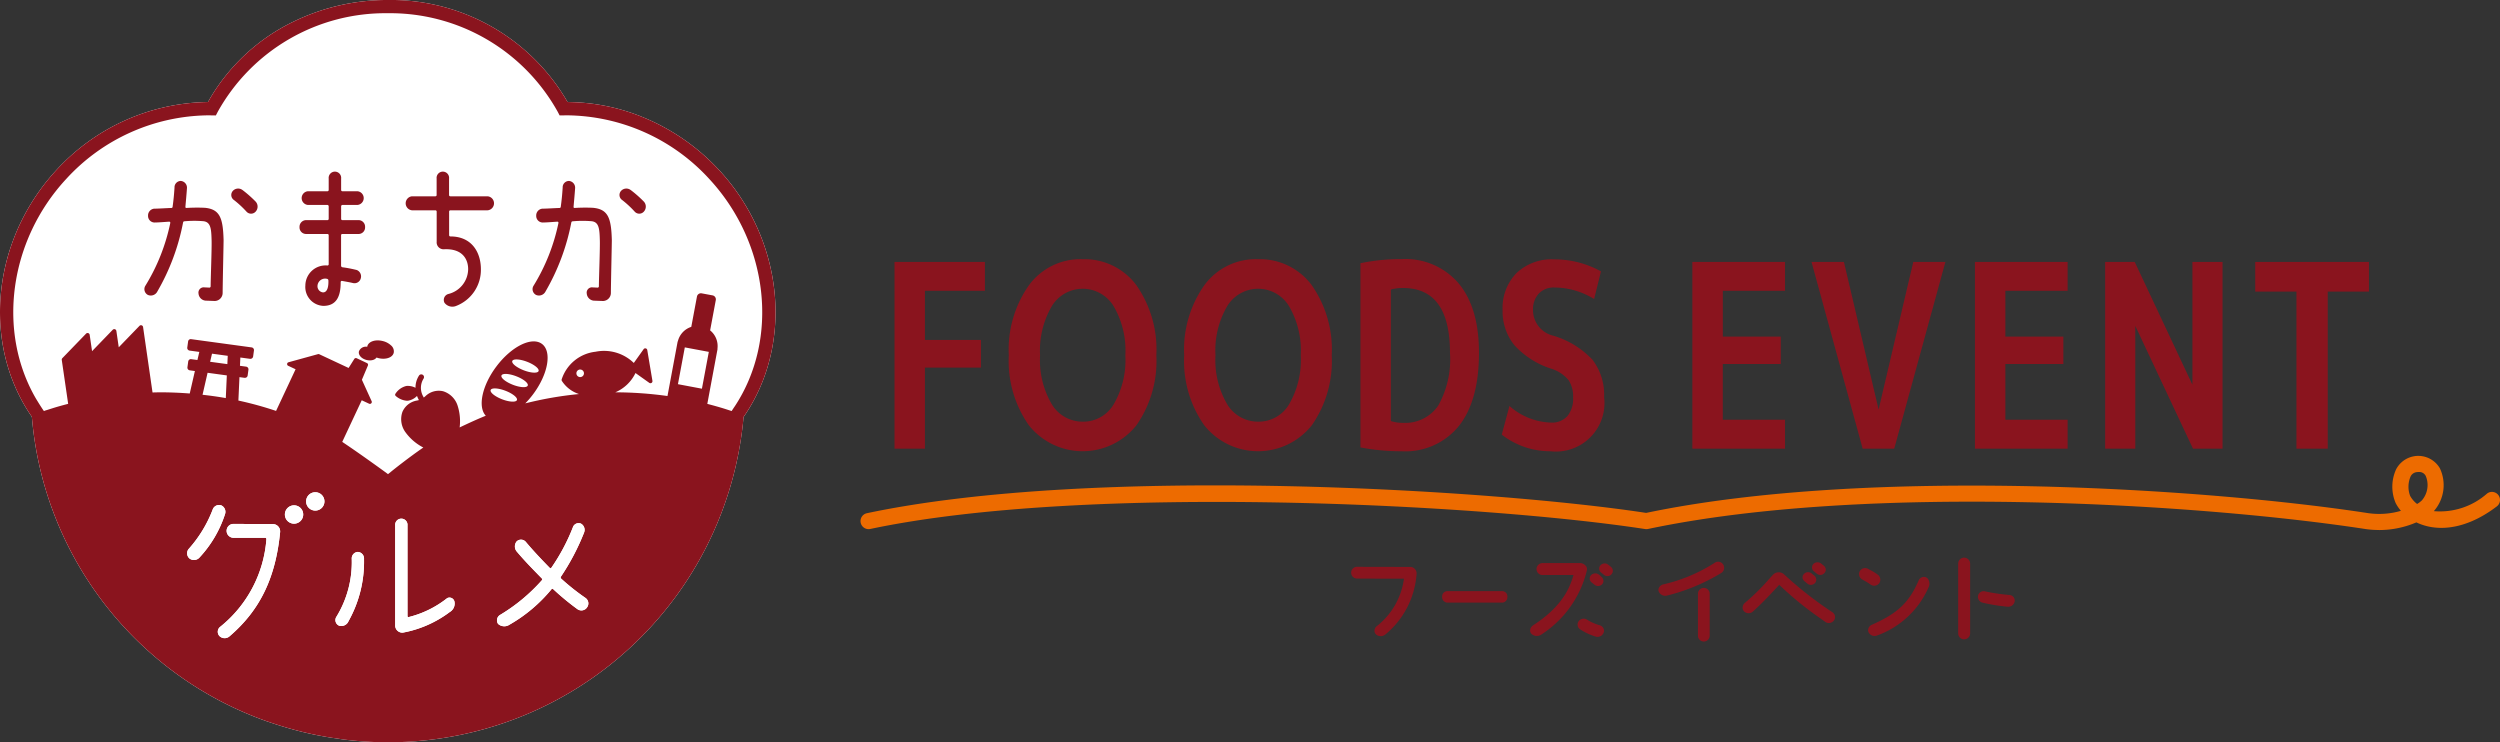 <svg xmlns="http://www.w3.org/2000/svg" width="264.63" height="78.568" viewBox="0 0 264.63 78.568">
  <rect x="0" y="0" width="264.63" height="78.568" fill="#333333" stroke="none"/>
  <g id="グループ_1568" data-name="グループ 1568" transform="translate(15794 14549)">
    <path id="パス_10593" data-name="パス 10593" d="M286.611,74.526a9.805,9.805,0,0,1-1.426-.1c-16.991-2.618-52.629-4.935-75.955-.009a.9.9,0,0,1-.305.009c-17.03-2.623-59-4.871-82.027-.009a.853.853,0,1,1-.352-1.67c24.271-5.124,66.239-2.51,82.484-.032,23.548-4.93,59.34-2.606,76.409.024a8.232,8.232,0,0,0,3.486-.243,4.121,4.121,0,0,1-.554-.813,4.411,4.411,0,0,1,.041-3.577,2.646,2.646,0,0,1,4.633-.114,4.169,4.169,0,0,1-.612,4.506l-.029.032a7.518,7.518,0,0,0,5.634-1.861.853.853,0,1,1,1.038,1.354c-2.448,1.876-5.034,2.632-7.287,2.123a5.808,5.808,0,0,1-1.232-.427,10,10,0,0,1-3.945.811m4.2-6.145a1.6,1.6,0,0,0-.224.017.82.82,0,0,0-.654.483,2.761,2.761,0,0,0-.041,2.019,2.732,2.732,0,0,0,.741.865,2.358,2.358,0,0,0,.513-.386,2.492,2.492,0,0,0,.408-2.568.771.771,0,0,0-.742-.43" transform="translate(-15828.78 -14567.424)" fill="#ed6b00"/>
    <path id="パス_10594" data-name="パス 10594" d="M130.842,38.31h9.569v3.06h-6.35v5.2h5.928v2.925h-5.928v8.584h-3.22Z" transform="translate(-15830.155 -14559.586)" fill="#8a141e"/>
    <path id="パス_10595" data-name="パス 10595" d="M149.694,40.665a6.743,6.743,0,0,1,5.687-2.749,6.827,6.827,0,0,1,5.687,2.762,11.886,11.886,0,0,1,2.106,7.407,11.886,11.886,0,0,1-2.106,7.407,7.274,7.274,0,0,1-11.39,0,11.82,11.82,0,0,1-2.121-7.407,11.821,11.821,0,0,1,2.136-7.421M152.1,53.258a3.807,3.807,0,0,0,3.28,1.855,3.738,3.738,0,0,0,3.28-1.841,9.307,9.307,0,0,0,1.234-5.186,9.307,9.307,0,0,0-1.234-5.186,3.826,3.826,0,0,0-6.559,0,9.3,9.3,0,0,0-1.234,5.186,9.226,9.226,0,0,0,1.234,5.172" transform="translate(-15834.773 -14559.478)" fill="#8a141e"/>
    <path id="パス_10596" data-name="パス 10596" d="M175.348,40.665a6.743,6.743,0,0,1,5.687-2.749,6.827,6.827,0,0,1,5.687,2.762,11.886,11.886,0,0,1,2.106,7.407,11.886,11.886,0,0,1-2.106,7.407,7.274,7.274,0,0,1-11.39,0,11.82,11.82,0,0,1-2.121-7.407,11.821,11.821,0,0,1,2.136-7.421m2.408,12.593a3.807,3.807,0,0,0,3.28,1.855,3.738,3.738,0,0,0,3.28-1.841,9.307,9.307,0,0,0,1.234-5.186,9.307,9.307,0,0,0-1.234-5.186,3.826,3.826,0,0,0-6.559,0,9.3,9.3,0,0,0-1.234,5.186,9.226,9.226,0,0,0,1.234,5.172" transform="translate(-15841.862 -14559.478)" fill="#8a141e"/>
    <path id="パス_10597" data-name="パス 10597" d="M211.539,47.8q0,5.072-2.121,7.756a7.279,7.279,0,0,1-6.064,2.684,22.637,22.637,0,0,1-4.363-.407v-19.5a21.038,21.038,0,0,1,4.363-.433,7.4,7.4,0,0,1,6.048,2.589q2.136,2.59,2.136,7.308m-3.069.027q0-6.865-4.965-6.865a4.551,4.551,0,0,0-1.294.162v13.92a3.938,3.938,0,0,0,1.294.19,4.215,4.215,0,0,0,3.716-1.818,9.983,9.983,0,0,0,1.249-5.589" transform="translate(-15848.986 -14559.473)" fill="#8a141e"/>
    <path id="パス_10598" data-name="パス 10598" d="M229.436,42.134a8.083,8.083,0,0,0-4.182-1.219,2.183,2.183,0,0,0-1.685.651,2.447,2.447,0,0,0-.6,1.732,2.781,2.781,0,0,0,2.106,2.709,9.248,9.248,0,0,1,4.2,2.572,6.074,6.074,0,0,1,1.219,3.927,5.138,5.138,0,0,1-5.687,5.742,8.3,8.3,0,0,1-5.146-1.761l.813-3.032a6.942,6.942,0,0,0,4.393,1.759,2.192,2.192,0,0,0,1.745-.69,2.9,2.9,0,0,0,.6-1.963,3.129,3.129,0,0,0-.481-1.842,3.9,3.9,0,0,0-1.775-1.191,8.967,8.967,0,0,1-3.972-2.519,5.685,5.685,0,0,1-1.234-3.71,5.274,5.274,0,0,1,1.46-3.9,5.381,5.381,0,0,1,3.987-1.463,10.159,10.159,0,0,1,4.965,1.273Z" transform="translate(-15854.696 -14559.482)" fill="#8a141e"/>
    <path id="パス_10599" data-name="パス 10599" d="M250.766,41.37v4.848H256.9v2.9h-6.138v5.9h6.59v3.06h-9.809V38.309h9.809v3.06Z" transform="translate(-15862.403 -14559.586)" fill="#8a141e"/>
    <path id="パス_10600" data-name="パス 10600" d="M268.4,38.31l3.671,15.626,3.671-15.626h3.4l-5.417,19.769h-3.34L264.969,38.31Z" transform="translate(-15867.217 -14559.586)" fill="#8a141e"/>
    <path id="パス_10601" data-name="パス 10601" d="M292.095,41.37v4.848h6.138v2.9h-6.138v5.9h6.59v3.06h-9.809V38.309h9.809v3.06Z" transform="translate(-15873.823 -14559.586)" fill="#8a141e"/>
    <path id="パス_10602" data-name="パス 10602" d="M307.919,58.08V38.31h3.129l6.109,13v-13h3.19V58.08h-3.129l-6.109-13v13Z" transform="translate(-15879.085 -14559.586)" fill="#8a141e"/>
    <path id="パス_10603" data-name="パス 10603" d="M341.909,38.31v3.141h-4.363V58.079h-3.311V41.451h-4.363V38.31Z" transform="translate(-15885.151 -14559.586)" fill="#8a141e"/>
    <path id="パス_10604" data-name="パス 10604" d="M203.875,82.921l-5.624-.012a.621.621,0,0,0,0,1.242c1.162.012,4.178.012,4.969.012a7.659,7.659,0,0,1-2.913,5.056.6.6,0,0,0-.206.453.538.538,0,0,0,.189.416.756.756,0,0,0,.47.158.766.766,0,0,0,.507-.187,9.131,9.131,0,0,0,3.288-6.386.678.678,0,0,0-.678-.754" transform="translate(-15848.609 -14571.91)" fill="#8a141e"/>
    <path id="パス_10605" data-name="パス 10605" d="M217.336,86.468h-5.887a.56.56,0,0,0-.51.6.574.574,0,0,0,.51.61h5.887a.567.567,0,0,0,.509-.61.552.552,0,0,0-.509-.6" transform="translate(-15852.287 -14572.894)" fill="#8a141e"/>
    <path id="パス_10606" data-name="パス 10606" d="M229.705,82.664a.808.808,0,0,0-.577-.3H225.12a.641.641,0,0,0-.632.632.633.633,0,0,0,.632.632H228.4c-.413,1.486-1.3,3.411-4.291,5.334a.682.682,0,0,0-.294.474.492.492,0,0,0,.124.4.825.825,0,0,0,1.017.119,11.2,11.2,0,0,0,4.859-6.8.586.586,0,0,0-.109-.5" transform="translate(-15855.845 -14571.76)" fill="#8a141e"/>
    <path id="パス_10607" data-name="パス 10607" d="M232.72,84.821l.322.254a.594.594,0,0,0,.372.13.572.572,0,0,0,.422-.181.524.524,0,0,0,.142-.391.532.532,0,0,0-.181-.372,2.959,2.959,0,0,0-.306-.269.629.629,0,0,0-.819.061.5.5,0,0,0-.148.376.542.542,0,0,0,.191.389l.005,0" transform="translate(-15858.252 -14572.175)" fill="#8a141e"/>
    <path id="パス_10608" data-name="パス 10608" d="M234.874,82.55a.6.6,0,0,0-.813.046.511.511,0,0,0-.153.387.528.528,0,0,0,.185.378l0,0,.334.266a.575.575,0,0,0,.358.127.569.569,0,0,0,.419-.185.532.532,0,0,0-.03-.774c-.088-.078-.187-.155-.305-.247" transform="translate(-15858.634 -14571.772)" fill="#8a141e"/>
    <path id="パス_10609" data-name="パス 10609" d="M233.138,91.2a5,5,0,0,1-1.378-.6.662.662,0,0,0-.872.138.609.609,0,0,0,.127.876,6.254,6.254,0,0,0,1.651.773.726.726,0,0,0,.206.03A.678.678,0,0,0,233.5,92a.563.563,0,0,0,0-.466.6.6,0,0,0-.367-.329" transform="translate(-15857.764 -14574.005)" fill="#8a141e"/>
    <path id="パス_10610" data-name="パス 10610" d="M248.98,85.99a.621.621,0,0,0-.621.621v4.412a.621.621,0,1,0,1.241,0V86.611a.621.621,0,0,0-.62-.621" transform="translate(-15862.627 -14572.761)" fill="#8a141e"/>
    <path id="パス_10611" data-name="パス 10611" d="M249,82.17a.608.608,0,0,0-.458.1,17.213,17.213,0,0,1-5.488,2.3.69.69,0,0,0-.432.364.464.464,0,0,0-.007.392.739.739,0,0,0,.685.441.763.763,0,0,0,.18-.022,20.5,20.5,0,0,0,5.759-2.4A.644.644,0,0,0,249,82.17" transform="translate(-15861.028 -14571.702)" fill="#8a141e"/>
    <path id="パス_10612" data-name="パス 10612" d="M264.415,87.952a39.459,39.459,0,0,1-5.169-4.053.846.846,0,0,0-1.113.045c-.24.257-.427.466-.6.661a22.958,22.958,0,0,1-2.414,2.354.668.668,0,0,0-.228.475.559.559,0,0,0,.166.419.675.675,0,0,0,.921.014c1.04-.94,1.894-1.862,2.72-2.755l.069-.075a35.36,35.36,0,0,0,4.476,3.635l.388.279a.657.657,0,0,0,.39.13.683.683,0,0,0,.524-.252.609.609,0,0,0-.125-.873l0,0" transform="translate(-15864.432 -14572.132)" fill="#8a141e"/>
    <path id="パス_10613" data-name="パス 10613" d="M265.555,83.456a.584.584,0,0,0,.79-.058.515.515,0,0,0,.153-.378.561.561,0,0,0-.19-.4l-.141-.114c-.053-.043-.1-.086-.162-.13a.631.631,0,0,0-.825.054.532.532,0,0,0-.136.4.508.508,0,0,0,.188.36Z" transform="translate(-15867.237 -14571.726)" fill="#8a141e"/>
    <path id="パス_10614" data-name="パス 10614" d="M264.176,84.911a.568.568,0,0,0,.357.127.619.619,0,0,0,.438-.189.545.545,0,0,0-.046-.77c-.1-.084-.2-.166-.3-.243a.6.6,0,0,0-.817.041.515.515,0,0,0-.151.389.524.524,0,0,0,.2.378Z" transform="translate(-15866.854 -14572.127)" fill="#8a141e"/>
    <path id="パス_10615" data-name="パス 10615" d="M273.528,84.961a.666.666,0,0,0,.522-.256.64.64,0,0,0,.117-.477.673.673,0,0,0-.262-.436,5.048,5.048,0,0,0-.776-.48c-.072-.039-.14-.076-.2-.109a.659.659,0,0,0-.894.159.642.642,0,0,0-.1.485.632.632,0,0,0,.266.415c.064.039.142.082.227.131a7.158,7.158,0,0,1,.707.438.664.664,0,0,0,.394.131" transform="translate(-15869.139 -14571.961)" fill="#8a141e"/>
    <path id="パス_10616" data-name="パス 10616" d="M279.033,84.4a.591.591,0,0,0-.42.328c-1.019,2.364-2.226,3.511-4.962,4.721a.636.636,0,0,0-.363.368.55.55,0,0,0,.014.436.707.707,0,0,0,.637.384.68.68,0,0,0,.258-.049,9.442,9.442,0,0,0,5.433-5.059.868.868,0,0,0-.107-1.007.55.55,0,0,0-.491-.122" transform="translate(-15869.506 -14572.318)" fill="#8a141e"/>
    <path id="パス_10617" data-name="パス 10617" d="M293.087,87.112a.585.585,0,0,0-.411-.235,20.5,20.5,0,0,1-2.59-.378.6.6,0,0,0-.757.433.629.629,0,0,0,.463.755,19.26,19.26,0,0,0,2.665.432.642.642,0,0,0,.083,0,.678.678,0,0,0,.657-.549.586.586,0,0,0-.111-.462" transform="translate(-15873.944 -14572.896)" fill="#8a141e"/>
    <path id="パス_10618" data-name="パス 10618" d="M287.057,81.569a.633.633,0,0,0-.633.632v7.381a.632.632,0,1,0,1.265,0V82.2a.633.633,0,0,0-.632-.632" transform="translate(-15873.146 -14571.539)" fill="#8a141e"/>
    <path id="パス_10619" data-name="パス 10619" d="M76.118,18a22.72,22.72,0,0,0-7.9-5.524A21.3,21.3,0,0,0,60.5,10.811l-.208-.005-.219-.007-.21-.364A21.625,21.625,0,0,0,41.043,0a22.691,22.691,0,0,0-9.91,2.259,20.656,20.656,0,0,0-8.908,8.175l-.211.365-.207.006-.22.006A22.174,22.174,0,0,0,5.971,18a22.583,22.583,0,0,0-3.056,4.176c-3.935,6.907-3.952,15.437.35,21.789l.006.008.1.151.038.4A37.47,37.47,0,0,0,27.925,76.236l.177.064.07.026c.147.052.3.1.443.149q.815.28,1.638.522c1.06.313,2.129.584,3.2.8l.114.022c.419.08.853.162,1.287.234.25.043.5.073.75.109.219.031.438.069.653.1l.056.007.092.012a37.772,37.772,0,0,0,42.267-33.76l.038-.389.111-.158C84.047,36.26,82.909,25.337,76.118,18" transform="translate(-15794 -14549)" fill="#fff"/>
    <path id="パス_10620" data-name="パス 10620" d="M49.2,108.009c.219.031.439.069.653.1l.056.007-.055-.007c-.216-.026-.436-.064-.654-.095" transform="translate(-15807.597 -14578.846)" fill="#fff"/>
    <path id="パス_10621" data-name="パス 10621" d="M2.915,30.646c-3.935,6.907-3.952,15.437.35,21.789l.006.009-.006-.009c-4.3-6.352-4.283-14.882-.35-21.789" transform="translate(-15794 -14557.468)" fill="#fff"/>
    <path id="パス_10622" data-name="パス 10622" d="M14.731,87.6A37.5,37.5,0,0,0,32,100.443l.177.064-.178-.065A37.5,37.5,0,0,1,14.731,87.6" transform="translate(-15798.07 -14573.206)" fill="#fff"/>
    <path id="パス_10623" data-name="パス 10623" d="M47.461,40.788a.812.812,0,0,0-1.024.733.654.654,0,0,0,.6.7c.423,0,.585-.572.553-1.269a.165.165,0,0,0-.13-.161" transform="translate(-15806.832 -14560.267)" fill="#fff"/>
    <path id="パス_10624" data-name="パス 10624" d="M30.34,14.923l-.207.007.206-.006Z" transform="translate(-15802.326 -14553.124)" fill="#fff"/>
    <path id="パス_10625" data-name="パス 10625" d="M75.623,19.488a20.665,20.665,0,0,0-15.06-6.745l-.789.012-.2-.385A20.306,20.306,0,0,0,41.581,1.937,20.308,20.308,0,0,0,23.587,12.37l-.2.385-.8-.012A20.664,20.664,0,0,0,7.538,19.488C1.487,26.022.215,35.643,4.348,42.739c.615,1.015.838,1.306.838,1.306.374-.14,0,0,.54-.177l.449-.144c.517-.159,1.044-.3,1.576-.442l-.677-4.646a.226.226,0,0,1,.061-.188l2.509-2.594a.224.224,0,0,1,.384.124l.252,1.73,2.191-2.266a.229.229,0,0,1,.23-.058.227.227,0,0,1,.153.182l.252,1.73L15.3,35.03a.229.229,0,0,1,.23-.057.225.225,0,0,1,.153.182l1.01,6.928c.279-.006.559-.015.839-.015,1.041,0,2.073.045,3.1.124l.545-2.378-.543-.075a.288.288,0,0,1-.247-.325l.083-.61a.291.291,0,0,1,.112-.194.282.282,0,0,1,.213-.053l.649.088.2-.857-1.028-.14a.292.292,0,0,1-.19-.111.288.288,0,0,1-.056-.214l.087-.635a.293.293,0,0,1,.114-.2.277.277,0,0,1,.212-.051l6.4.871a.292.292,0,0,1,.19.111.287.287,0,0,1,.056.215l-.086.635a.289.289,0,0,1-.286.25.249.249,0,0,1-.041,0l-1.027-.14-.039.879.65.088a.289.289,0,0,1,.247.325l-.083.61a.285.285,0,0,1-.111.191.289.289,0,0,1-.174.059.178.178,0,0,1-.041,0l-.541-.074-.113,2.48a37.619,37.619,0,0,1,3.984,1.093l2.066-4.41-.777-.363a.2.2,0,0,1-.116-.2.2.2,0,0,1,.148-.177l3.116-.858a.2.2,0,0,1,.14.012l3.107,1.456.6-.951a.2.2,0,0,1,.256-.075l1.082.507a.2.2,0,0,1,.1.262l-.636,1.507L39.868,43a.2.2,0,0,1-.27.266l-.777-.363-2.065,4.406c1.84,1.224,4.348,3.048,4.378,3.07l.468.343.449-.362c.02-.017,1.735-1.394,3.289-2.455-.058-.03-.117-.057-.174-.092a5.343,5.343,0,0,1-1.68-1.476,2.341,2.341,0,0,1-.36-2.2,2.028,2.028,0,0,1,1.526-1.2c.086-.018.156-.035.22-.053l-.064-.124a2.893,2.893,0,0,1-.135-.316,1.706,1.706,0,0,1-.917.5,1.212,1.212,0,0,1-.153.01,2,2,0,0,1-1.192-.512.176.176,0,0,1-.028-.221,1.9,1.9,0,0,1,1.169-.833,1.746,1.746,0,0,1,.958.195A2.329,2.329,0,0,1,44.9,40.27a.29.29,0,0,1,.467.344,1.844,1.844,0,0,0-.039,1.882l.064.124c.052-.041.107-.088.172-.147a2.031,2.031,0,0,1,1.869-.525,2.341,2.341,0,0,1,1.564,1.586,5.371,5.371,0,0,1,.2,2.227l0,.019c1.023-.491,2.044-.951,2.765-1.239-.867-.918-.412-3.161,1.1-5.184,1.6-2.14,3.764-3.223,4.843-2.419s.659,3.191-.936,5.332a9.451,9.451,0,0,1-.829.965,38.282,38.282,0,0,1,5.695-.981,3.406,3.406,0,0,1-1.815-1.393.21.21,0,0,1-.024-.143,4.256,4.256,0,0,1,3.592-2.943,4.516,4.516,0,0,1,4.047,1.188l1.04-1.459a.214.214,0,0,1,.385.088l.549,3.265a.214.214,0,0,1-.211.25.21.21,0,0,1-.124-.04l-1.46-1.039a4.2,4.2,0,0,1-2.136,2.043,40.333,40.333,0,0,1,5.522.391l.185-.99h0l.883-4.735a.435.435,0,0,1,.035-.088,2.135,2.135,0,0,1,1.416-1.506l.6-3.206a.428.428,0,0,1,.5-.342l1.152.215a.425.425,0,0,1,.274.179.431.431,0,0,1,.068.32l-.6,3.206a2.137,2.137,0,0,1,.778,1.918.39.39,0,0,1,0,.092L75.6,42.257h0l-.192,1.033c.687.177,1.366.366,2.025.581l.548.177.317-.479c4.741-7.161,3.615-17.288-2.676-24.082M24.111,31.522a.854.854,0,0,1-.829.876l-.975-.035a.817.817,0,0,1-.748-.75.56.56,0,0,1,.553-.662c.162.018.471.018.6.036a.143.143,0,0,0,.13-.125c0-.787.13-4.129.1-4.916-.033-1.252-.1-1.967-.975-2a11.144,11.144,0,0,0-1.9.018c-.081,0-.13.054-.146.143A23.256,23.256,0,0,1,17.2,31.379a.776.776,0,0,1-1.007.376.688.688,0,0,1-.292-.93,20.636,20.636,0,0,0,2.665-6.7A.117.117,0,0,0,18.456,24c-.309.018-1.138.09-1.56.09a.691.691,0,0,1-.682-.715.721.721,0,0,1,.65-.751c.488,0,1.528-.072,1.82-.072a.135.135,0,0,0,.13-.143c.081-.626.146-1.234.2-2.021a.67.67,0,0,1,.666-.7.714.714,0,0,1,.65.769c-.048.715-.114,1.358-.162,1.966a.1.1,0,0,0,.1.125,17.667,17.667,0,0,1,1.934-.018c1.641.143,1.95,1.109,2.015,3.415,0,.5-.081,3.951-.1,5.577m3.494-8.6a.649.649,0,0,1-.976.018,10.514,10.514,0,0,0-1.4-1.287.645.645,0,0,1-.048-.912.755.755,0,0,1,1.023-.089,12.282,12.282,0,0,1,1.366,1.2.782.782,0,0,1,.033,1.072M37.912,30.5c-.374-.09-.7-.143-1.186-.232a.131.131,0,0,0-.13.125c.016,1.644-.536,2.521-1.837,2.521a2,2,0,0,1-1.9-2.163,2.145,2.145,0,0,1,2.356-2.11c.065,0,.114-.072.114-.143V25.426a.13.13,0,0,0-.13-.125H32.907a.694.694,0,0,1-.666-.732.705.705,0,0,1,.666-.733H35.2a.13.13,0,0,0,.13-.125V22.369a.146.146,0,0,0-.13-.143h-2.08a.728.728,0,0,1,0-1.448H35.2a.134.134,0,0,0,.13-.143v-1.2a.662.662,0,1,1,1.316,0v1.2a.135.135,0,0,0,.13.143h1.609a.728.728,0,0,1,0,1.448H36.775a.147.147,0,0,0-.13.143V23.71a.131.131,0,0,0,.13.125H38.53a.7.7,0,0,1,.65.733.692.692,0,0,1-.65.732H36.775a.131.131,0,0,0-.13.125v3.236a.166.166,0,0,0,.13.161,13.87,13.87,0,0,1,1.5.286.727.727,0,0,1,.455.894.686.686,0,0,1-.813.5m4.305,7.371c-.094.389-.533.626-1.085.63a2.179,2.179,0,0,1-.533-.064,2,2,0,0,1-.2-.063.693.693,0,0,1-.357.25,1.134,1.134,0,0,1-.342.053,1.48,1.48,0,0,1-.352-.041c-.548-.133-.905-.536-.813-.917a.788.788,0,0,1,.883-.48c0-.015,0-.03,0-.046.124-.508.837-.757,1.619-.567a1.947,1.947,0,0,1,.891.462.819.819,0,0,1,.289.782M52.133,22.8H48.2a.13.13,0,0,0-.13.125v2.521a.13.13,0,0,0,.13.125c2.324,0,3.234,1.752,3.234,3.468a4.093,4.093,0,0,1-2.6,3.88,1.048,1.048,0,0,1-1.251-.322.65.65,0,0,1,.39-.929,2.747,2.747,0,0,0,2.112-2.628c0-1.054-.6-2.217-2.584-2.11a.73.73,0,0,1-.748-.8v-3.2a.131.131,0,0,0-.13-.125H44.137a.746.746,0,0,1,0-1.484h2.487a.131.131,0,0,0,.13-.125V19.438a.662.662,0,1,1,1.316,0V21.19a.13.13,0,0,0,.13.125h3.932a.744.744,0,0,1,0,1.484M65.2,31.522a.853.853,0,0,1-.829.876l-.975-.035a.818.818,0,0,1-.748-.75.561.561,0,0,1,.553-.662c.163.018.471.018.6.036a.142.142,0,0,0,.13-.125c0-.787.13-4.129.1-4.916-.033-1.252-.1-1.967-.975-2a11.135,11.135,0,0,0-1.9.018c-.082,0-.13.054-.146.143a23.257,23.257,0,0,1-2.715,7.276.776.776,0,0,1-1.007.376.688.688,0,0,1-.292-.93,20.658,20.658,0,0,0,2.665-6.7A.117.117,0,0,0,59.547,24c-.309.018-1.138.09-1.56.09a.69.69,0,0,1-.682-.715.721.721,0,0,1,.65-.751c.488,0,1.528-.072,1.82-.072a.135.135,0,0,0,.13-.143c.081-.626.146-1.234.195-2.021a.671.671,0,0,1,.667-.7.715.715,0,0,1,.65.769c-.048.715-.114,1.358-.163,1.966a.1.1,0,0,0,.1.125,17.668,17.668,0,0,1,1.934-.018c1.641.143,1.95,1.109,2.015,3.415,0,.5-.082,3.951-.1,5.577m3.494-8.6a.648.648,0,0,1-.975.018,10.563,10.563,0,0,0-1.4-1.287.645.645,0,0,1-.048-.912.756.756,0,0,1,1.024-.089,12.344,12.344,0,0,1,1.365,1.2.781.781,0,0,1,.033,1.072" transform="translate(-15794.536 -14549.535)" fill="#fff"/>
    <path id="パス_10626" data-name="パス 10626" d="M71.751,10.434l.211.366.219.006-.219-.007-.21-.363A21.624,21.624,0,0,0,52.93,0a22.691,22.691,0,0,0-9.91,2.259A22.7,22.7,0,0,1,52.931,0a21.62,21.62,0,0,1,18.82,10.433" transform="translate(-15805.888 -14549)" fill="#fff"/>
    <path id="パス_10627" data-name="パス 10627" d="M29.626,56.855c.826.093,1.648.206,2.461.351l.109-2.4-2.036-.278Z" transform="translate(-15802.187 -14564.067)" fill="#fff"/>
    <path id="パス_10628" data-name="パス 10628" d="M85.1,54.384a.4.4,0,1,0-.332.466.4.4,0,0,0,.332-.466" transform="translate(-15817.294 -14563.935)" fill="#fff"/>
    <path id="パス_10629" data-name="パス 10629" d="M77.712,53.8c.1-.25-.449-.691-1.217-.986s-1.468-.331-1.565-.081.449.691,1.217.986,1.469.331,1.565.081" transform="translate(-15814.702 -14563.526)" fill="#fff"/>
    <path id="パス_10630" data-name="パス 10630" d="M32.6,51.958l-1.666-.227-.2.856,1.822.249Z" transform="translate(-15802.492 -14563.295)" fill="#fff"/>
    <path id="パス_10631" data-name="パス 10631" d="M102.166,22.766a22.72,22.72,0,0,0-7.9-5.524,22.733,22.733,0,0,1,7.9,5.524c6.79,7.334,7.931,18.258,2.707,25.969l-.109.158.111-.158c5.222-7.711,4.084-18.635-2.707-25.97" transform="translate(-15820.049 -14553.765)" fill="#fff"/>
    <path id="パス_10632" data-name="パス 10632" d="M73.349,54.856c-.1.25.449.691,1.217.986s1.468.331,1.565.081-.449-.691-1.218-.986-1.468-.331-1.564-.081" transform="translate(-15814.265 -14564.112)" fill="#fff"/>
    <path id="パス_10633" data-name="パス 10633" d="M74.549,58.043c.1-.25-.449-.691-1.217-.986s-1.468-.331-1.564-.081.449.691,1.217.986,1.468.331,1.565.081" transform="translate(-15813.828 -14564.698)" fill="#fff"/>
    <rect id="長方形_2095" data-name="長方形 2095" width="3.961" height="2.586" transform="matrix(0.183, -0.983, 0.983, 0.183, -15722.238, -14508.33)" fill="#fff"/>
    <path id="パス_10634" data-name="パス 10634" d="M78.824,43.972C84.047,36.26,82.908,25.336,76.117,18a22.724,22.724,0,0,0-7.9-5.524A21.291,21.291,0,0,0,60.5,10.812l-.208-.006-.218-.006-.211-.366A21.621,21.621,0,0,0,41.044,0,22.708,22.708,0,0,0,31.132,2.26a20.657,20.657,0,0,0-8.908,8.175l-.211.365h0l-.207.006-.219.006A22.17,22.17,0,0,0,5.971,18a22.6,22.6,0,0,0-3.056,4.176c-3.933,6.907-3.951,15.437.35,21.789l.006.009.1.15.038.4A37.466,37.466,0,0,0,27.924,76.236l.179.065.07.025c.147.053.3.1.443.15q.814.28,1.638.522c1.06.312,2.129.584,3.2.8l.114.023c.419.079.852.162,1.287.234.25.043.5.073.75.109.218.032.438.069.654.1l.055.007.092.012A37.778,37.778,0,0,0,78.676,44.519l.038-.389ZM20.061,59.123a.725.725,0,0,1-.1-1,13.419,13.419,0,0,0,2.552-4.184.715.715,0,0,1,.894-.447.75.75,0,0,1,.406.947A12.308,12.308,0,0,1,21.133,59a.785.785,0,0,1-1.072.125M24.01,39.739l-.109,2.4c-.813-.145-1.634-.258-2.461-.351l.534-2.327Zm-1.768-1.444.2-.857,1.665.227-.04.879Zm7.406,18.076c-.471,4.647-2.015,8.133-5.362,10.993a.779.779,0,0,1-1.072-.054.662.662,0,0,1,.081-.948A13.136,13.136,0,0,0,28.2,57.068a.135.135,0,0,0-.114-.143h-3.43a.736.736,0,0,1,0-1.466l4.274.018a.776.776,0,0,1,.715.894m1.479-.939a.97.97,0,1,1,.97-.97.97.97,0,0,1-.97.97m2.248-1.384a.97.97,0,1,1,.97-.97.97.97,0,0,1-.97.97m3.518,11.706a.827.827,0,0,1-.975.483.643.643,0,0,1-.341-.894,11.062,11.062,0,0,0,1.657-6.221.684.684,0,0,1,.667-.7.7.7,0,0,1,.634.751,12.883,12.883,0,0,1-1.642,6.578m10.742-.983a11.846,11.846,0,0,1-4.989,2.2.758.758,0,0,1-.812-.8V55.619a.653.653,0,1,1,1.3,0v9.6c0,.071.065.125.114.107a10.735,10.735,0,0,0,4.078-2,.538.538,0,0,1,.781.357,1.029,1.029,0,0,1-.472,1.09m4.305-23.491c.1-.25.8-.213,1.564.081s1.313.736,1.217.986-.8.213-1.564-.08-1.313-.736-1.217-.986m2.709-1.454c.768.295,1.313.736,1.217.986s-.8.214-1.564-.081-1.313-.735-1.218-.986.8-.213,1.565.081m-.42-1.616c.1-.25.8-.213,1.565.081s1.313.736,1.217.986-.8.214-1.565-.081-1.313-.735-1.217-.986m7.919,26.078a.72.72,0,0,1-1.04.179,27.276,27.276,0,0,1-2.551-2.109.119.119,0,0,0-.179.017,16.066,16.066,0,0,1-4.452,3.754.975.975,0,0,1-1.2-.089.667.667,0,0,1,.211-.947,18.793,18.793,0,0,0,4.42-3.665.15.15,0,0,0,0-.2c-.942-.965-1.82-1.858-2.649-2.842a.836.836,0,0,1-.016-1.072.663.663,0,0,1,.975.054c.78.93,1.625,1.824,2.535,2.753a.1.1,0,0,0,.162-.018,20.868,20.868,0,0,0,2.275-4.272.642.642,0,0,1,.845-.411.757.757,0,0,1,.341.965,24.438,24.438,0,0,1-2.454,4.666.179.179,0,0,0,.033.2A24.471,24.471,0,0,0,61.985,63.3a.7.7,0,0,1,.162.983m-.672-24.371a.4.4,0,1,1,.332-.466.4.4,0,0,1-.332.466m10.286.755.727-3.895,2.542.475L74.3,41.145Zm6,2.364-.317.479-.547-.177c-.66-.214-1.339-.4-2.026-.581l.192-1.033h0l.883-4.735a.4.4,0,0,0,0-.093,2.134,2.134,0,0,0-.778-1.918l.6-3.206a.429.429,0,0,0-.342-.5l-1.152-.215a.428.428,0,0,0-.5.342l-.6,3.206a2.138,2.138,0,0,0-1.416,1.507.416.416,0,0,0-.035.088l-.884,4.735-.185.99a40.458,40.458,0,0,0-5.523-.391,4.192,4.192,0,0,0,2.136-2.043l1.46,1.04a.214.214,0,0,0,.335-.21l-.548-3.265a.214.214,0,0,0-.164-.173.211.211,0,0,0-.222.085l-1.039,1.458a4.522,4.522,0,0,0-4.048-1.188,4.258,4.258,0,0,0-3.592,2.943.214.214,0,0,0,.024.143,3.406,3.406,0,0,0,1.815,1.393A38.3,38.3,0,0,0,55.6,42.7a9.285,9.285,0,0,0,.829-.965c1.6-2.14,2.015-4.527.936-5.331s-3.247.278-4.843,2.418c-1.509,2.024-1.964,4.266-1.1,5.185-.721.288-1.743.748-2.765,1.238l0-.018a5.358,5.358,0,0,0-.2-2.227A2.338,2.338,0,0,0,46.9,41.414a2.03,2.03,0,0,0-1.87.525c-.064.059-.119.1-.172.147l-.064-.124a1.844,1.844,0,0,1,.04-1.882.29.29,0,0,0-.467-.343,2.326,2.326,0,0,0-.386,1.313,1.742,1.742,0,0,0-.959-.195,1.9,1.9,0,0,0-1.169.833.174.174,0,0,0,.029.221,2,2,0,0,0,1.191.512,1.1,1.1,0,0,0,.153-.01,1.711,1.711,0,0,0,.916-.5,2.883,2.883,0,0,0,.135.315l.064.125c-.064.017-.134.035-.219.052a2.027,2.027,0,0,0-1.526,1.2,2.34,2.34,0,0,0,.36,2.2,5.339,5.339,0,0,0,1.68,1.476c.058.035.117.063.174.093-1.553,1.061-3.269,2.438-3.289,2.455l-.449.363-.468-.344c-.03-.021-2.539-1.845-4.378-3.07l2.065-4.406.777.364a.2.2,0,0,0,.228-.04.2.2,0,0,0,.042-.227L38.307,40.2l.636-1.507a.2.2,0,0,0-.1-.261l-1.081-.507A.2.2,0,0,0,37.5,38l-.6.951L33.8,37.5a.2.2,0,0,0-.14-.012l-3.116.858a.2.2,0,0,0-.032.378l.777.364-2.066,4.41A37.4,37.4,0,0,0,25.234,42.4l.113-2.479.541.074a.232.232,0,0,0,.041,0,.289.289,0,0,0,.175-.059.283.283,0,0,0,.111-.19l.083-.611a.288.288,0,0,0-.247-.324l-.65-.088.04-.879,1.026.14a.249.249,0,0,0,.041,0,.288.288,0,0,0,.286-.25l.087-.635a.284.284,0,0,0-.056-.214.289.289,0,0,0-.19-.111l-6.4-.872a.276.276,0,0,0-.211.051.288.288,0,0,0-.114.2l-.087.635a.286.286,0,0,0,.056.213.29.29,0,0,0,.191.111l1.028.14-.2.856-.65-.088a.28.28,0,0,0-.213.053.289.289,0,0,0-.112.194l-.083.609a.291.291,0,0,0,.056.214.288.288,0,0,0,.191.111l.543.075-.546,2.378c-1.025-.079-2.057-.124-3.1-.124-.28,0-.559.009-.839.015L15.145,34.62a.224.224,0,0,0-.384-.124l-2.191,2.266-.252-1.73a.224.224,0,0,0-.153-.182.228.228,0,0,0-.23.057L9.745,37.173l-.253-1.73a.224.224,0,0,0-.153-.181.229.229,0,0,0-.23.057L6.6,37.913a.227.227,0,0,0-.062.188l.677,4.647c-.533.138-1.059.282-1.577.442l-.449.143c-.54.177-.166.038-.54.177,0,0-.222-.29-.838-1.306C-.321,35.109.951,25.488,7,18.954a20.663,20.663,0,0,1,15.049-6.745l.8.011.2-.385A20.308,20.308,0,0,1,41.044,1.4,20.306,20.306,0,0,1,59.037,11.835l.2.385.789-.011a20.664,20.664,0,0,1,15.06,6.745c6.292,6.795,7.417,16.922,2.676,24.082" transform="translate(-15794 -14549.001)" fill="#8a141e"/>
    <path id="パス_10635" data-name="パス 10635" d="M35.019,27.739a.756.756,0,0,0-1.024.09.644.644,0,0,0,.048.911,10.563,10.563,0,0,1,1.4,1.287.648.648,0,0,0,.975-.018.781.781,0,0,0-.033-1.072,12.422,12.422,0,0,0-1.365-1.2" transform="translate(-15803.348 -14556.621)" fill="#8a141e"/>
    <path id="パス_10636" data-name="パス 10636" d="M27.5,29.308a17.668,17.668,0,0,0-1.934.018.1.1,0,0,1-.1-.125c.049-.608.114-1.251.163-1.966a.716.716,0,0,0-.651-.769.671.671,0,0,0-.666.7c-.049.787-.114,1.395-.2,2.02a.135.135,0,0,1-.13.143c-.292,0-1.333.072-1.821.072a.721.721,0,0,0-.65.75.69.69,0,0,0,.682.715c.423,0,1.251-.072,1.56-.089a.117.117,0,0,1,.114.125,20.636,20.636,0,0,1-2.665,6.7.688.688,0,0,0,.292.93.777.777,0,0,0,1.007-.376,23.269,23.269,0,0,0,2.714-7.276c.017-.09.065-.143.146-.143a11.149,11.149,0,0,1,1.9-.017c.877.035.942.75.975,2,.033.787-.1,4.13-.1,4.916a.143.143,0,0,1-.13.125c-.13-.017-.439-.017-.6-.035a.56.56,0,0,0-.553.661.817.817,0,0,0,.748.75l.976.036a.854.854,0,0,0,.829-.876c.016-1.626.1-5.077.1-5.577-.064-2.306-.373-3.271-2.015-3.414" transform="translate(-15799.839 -14556.313)" fill="#8a141e"/>
    <path id="パス_10637" data-name="パス 10637" d="M49.839,35.512a13.87,13.87,0,0,0-1.5-.286.165.165,0,0,1-.13-.161V31.83a.131.131,0,0,1,.13-.125H50.1a.692.692,0,0,0,.65-.733.7.7,0,0,0-.65-.733H48.344a.131.131,0,0,1-.13-.125v-1.34a.148.148,0,0,1,.13-.143h1.609a.728.728,0,0,0,0-1.448H48.344a.135.135,0,0,1-.13-.143v-1.2a.662.662,0,1,0-1.316,0v1.2a.134.134,0,0,1-.13.143h-2.08a.728.728,0,0,0,0,1.448h2.08a.147.147,0,0,1,.13.143v1.34a.13.13,0,0,1-.13.125H44.477a.706.706,0,0,0-.667.733.694.694,0,0,0,.667.733h2.291a.13.13,0,0,1,.13.125V34.9a.134.134,0,0,1-.114.143,2.145,2.145,0,0,0-2.356,2.11,2,2,0,0,0,1.9,2.163c1.3,0,1.853-.876,1.837-2.521a.131.131,0,0,1,.13-.125c.487.09.813.143,1.186.232a.685.685,0,0,0,.813-.5.728.728,0,0,0-.455-.894M46.312,37.89a.655.655,0,0,1-.6-.7.812.812,0,0,1,1.024-.733.165.165,0,0,1,.13.161c.032.7-.13,1.269-.553,1.269" transform="translate(-15806.105 -14555.938)" fill="#8a141e"/>
    <path id="パス_10638" data-name="パス 10638" d="M67.991,27.717H64.058a.131.131,0,0,1-.13-.125V25.84a.662.662,0,1,0-1.316,0v1.752a.13.13,0,0,1-.13.125H60A.746.746,0,0,0,60,29.2h2.487a.13.13,0,0,1,.13.125v3.2a.731.731,0,0,0,.748.8c1.983-.108,2.584,1.054,2.584,2.109a2.748,2.748,0,0,1-2.113,2.628.651.651,0,0,0-.389.929,1.046,1.046,0,0,0,1.251.322,4.092,4.092,0,0,0,2.6-3.88c0-1.716-.91-3.468-3.233-3.468a.131.131,0,0,1-.13-.125V29.326a.131.131,0,0,1,.13-.125h3.932a.744.744,0,0,0,0-1.484" transform="translate(-15810.394 -14555.938)" fill="#8a141e"/>
    <path id="パス_10639" data-name="パス 10639" d="M84.276,29.308a17.668,17.668,0,0,0-1.934.018.1.1,0,0,1-.1-.125c.049-.608.114-1.251.163-1.966a.716.716,0,0,0-.651-.769.671.671,0,0,0-.666.7c-.049.787-.114,1.395-.2,2.02a.135.135,0,0,1-.13.143c-.292,0-1.332.072-1.82.072a.721.721,0,0,0-.65.75.69.69,0,0,0,.682.715c.423,0,1.252-.072,1.56-.089a.117.117,0,0,1,.114.125,20.636,20.636,0,0,1-2.665,6.7.688.688,0,0,0,.292.93.777.777,0,0,0,1.007-.376A23.269,23.269,0,0,0,82,30.882c.017-.09.065-.143.146-.143a11.149,11.149,0,0,1,1.9-.017c.877.035.942.75.975,2,.033.787-.1,4.13-.1,4.916a.143.143,0,0,1-.13.125c-.13-.017-.439-.017-.6-.035a.56.56,0,0,0-.553.661.817.817,0,0,0,.748.75l.976.036a.854.854,0,0,0,.829-.876c.016-1.626.1-5.077.1-5.577-.064-2.306-.373-3.271-2.015-3.414" transform="translate(-15815.528 -14556.313)" fill="#8a141e"/>
    <path id="パス_10640" data-name="パス 10640" d="M91.8,27.739a.756.756,0,0,0-1.024.09.644.644,0,0,0,.049.911,10.6,10.6,0,0,1,1.4,1.287.648.648,0,0,0,.975-.018.78.78,0,0,0-.033-1.072,12.354,12.354,0,0,0-1.365-1.2" transform="translate(-15819.037 -14556.621)" fill="#8a141e"/>
    <path id="パス_10641" data-name="パス 10641" d="M63.3,84.285a10.722,10.722,0,0,1-4.079,2c-.048.018-.114-.035-.114-.107v-9.6a.653.653,0,1,0-1.3,0V87.127a.758.758,0,0,0,.813.8,11.835,11.835,0,0,0,4.988-2.2,1.027,1.027,0,0,0,.472-1.09.538.538,0,0,0-.78-.357" transform="translate(-15809.974 -14569.964)" fill="#fff"/>
    <path id="パス_10642" data-name="パス 10642" d="M51.458,80.732a.683.683,0,0,0-.667.7,11.061,11.061,0,0,1-1.657,6.221.643.643,0,0,0,.341.894.825.825,0,0,0,.975-.483,12.882,12.882,0,0,0,1.642-6.577.7.7,0,0,0-.634-.751" transform="translate(-15807.558 -14571.308)" fill="#fff"/>
    <path id="パス_10643" data-name="パス 10643" d="M82.07,84.444a24.3,24.3,0,0,1-2.584-2.056.178.178,0,0,1-.033-.2,24.476,24.476,0,0,0,2.453-4.666.758.758,0,0,0-.341-.965.642.642,0,0,0-.845.411,20.867,20.867,0,0,1-2.275,4.272.1.1,0,0,1-.163.018c-.91-.929-1.755-1.823-2.535-2.753a.663.663,0,0,0-.975-.054.837.837,0,0,0,.016,1.073c.829.983,1.706,1.876,2.649,2.841a.151.151,0,0,1,0,.2,18.823,18.823,0,0,1-4.42,3.665.666.666,0,0,0-.211.947.974.974,0,0,0,1.2.09,16.068,16.068,0,0,0,4.452-3.754.12.12,0,0,1,.179-.017,27.393,27.393,0,0,0,2.551,2.11.721.721,0,0,0,1.04-.179.7.7,0,0,0-.162-.983" transform="translate(-15814.085 -14570.141)" fill="#fff"/>
    <path id="パス_10644" data-name="パス 10644" d="M30.971,73.9a.715.715,0,0,0-.894.447,13.421,13.421,0,0,1-2.551,4.183.726.726,0,0,0,.1,1,.785.785,0,0,0,1.072-.126,12.305,12.305,0,0,0,2.681-4.558.749.749,0,0,0-.406-.947" transform="translate(-15801.563 -14569.41)" fill="#fff"/>
    <path id="パス_10645" data-name="パス 10645" d="M37.733,76.652l-4.274-.018a.736.736,0,0,0,0,1.466h3.429a.134.134,0,0,1,.114.143,13.134,13.134,0,0,1-4.907,9.295.662.662,0,0,0-.081.948.779.779,0,0,0,1.072.054c3.347-2.861,4.891-6.346,5.362-10.993a.776.776,0,0,0-.715-.894" transform="translate(-15802.801 -14570.176)" fill="#fff"/>
    <path id="パス_10646" data-name="パス 10646" d="M42.642,73.916a.97.97,0,1,0,.97.97.971.971,0,0,0-.97-.97" transform="translate(-15805.515 -14569.425)" fill="#fff"/>
    <path id="パス_10647" data-name="パス 10647" d="M45.747,72a.97.97,0,1,0,.97.97.971.971,0,0,0-.97-.97" transform="translate(-15806.373 -14568.896)" fill="#fff"/>
    <path id="パス_10648" data-name="パス 10648" d="M55,49.854c-.782-.19-1.5.059-1.619.567,0,.015,0,.03,0,.046a.788.788,0,0,0-.883.48c-.092.381.265.784.813.917a1.415,1.415,0,0,0,.352.041,1.133,1.133,0,0,0,.342-.052.7.7,0,0,0,.357-.25c.067.022.132.046.2.063a2.179,2.179,0,0,0,.533.064c.552-.005.991-.242,1.085-.63a.819.819,0,0,0-.288-.782A1.961,1.961,0,0,0,55,49.854" transform="translate(-15808.503 -14562.758)" fill="#8a141e"/>
  </g>
</svg>
